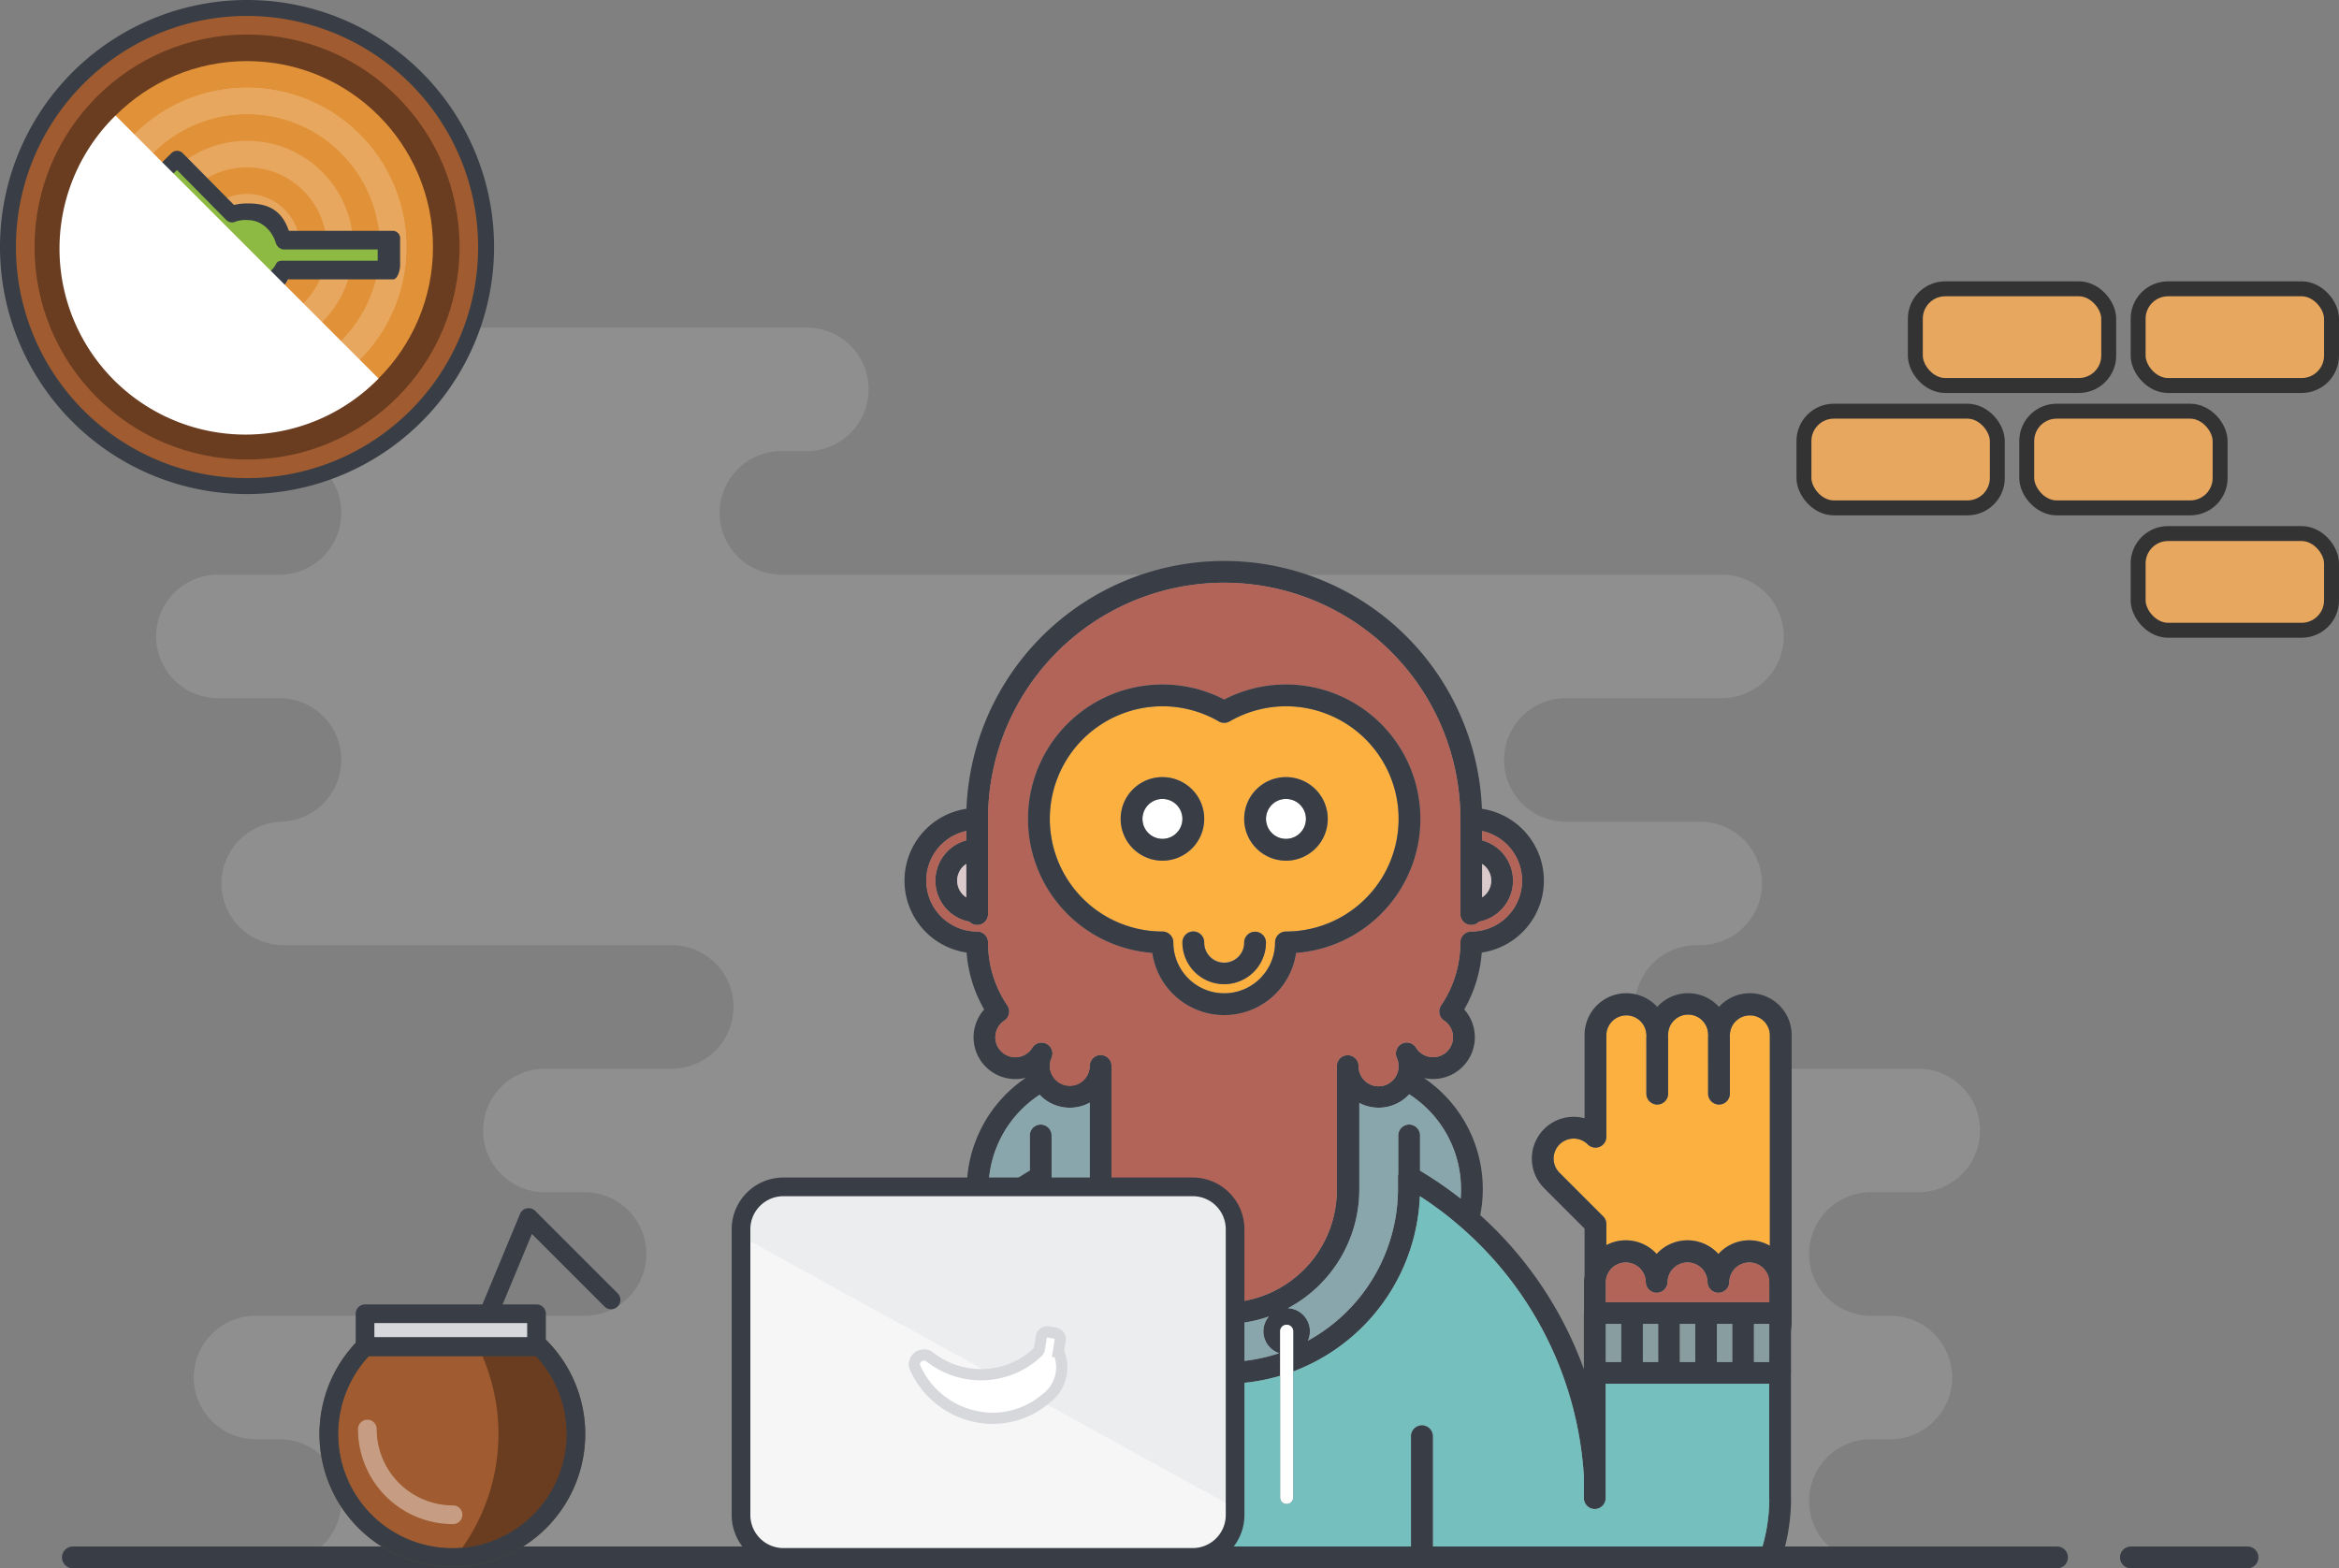 <svg xmlns="http://www.w3.org/2000/svg" viewBox="0 0 626.222 419.9">
  <rect x="0" y="0" width="626.222" height="419.9" fill="#808080" stroke="none"/>
  <defs>
    <style>
      .cls-1 {
        isolation: isolate;
      }

      .cls-2 {
        fill: #b3b3b3;
        opacity: 0.3;
      }

      .cls-3 {
        fill: #fcb040;
      }

      .cls-4 {
        fill: #393e46;
      }

      .cls-5 {
        fill: #88a6ac;
      }

      .cls-6 {
        fill: #b36458;
      }

      .cls-18, .cls-19, .cls-7 {
        fill: #fff;
      }

      .cls-8 {
        fill: #dbcacb;
      }

      .cls-9 {
        fill: #76bfbf;
      }

      .cls-10 {
        fill: #889da0;
      }

      .cls-11 {
        fill: #ebedef;
      }

      .cls-12 {
        fill: #f6f6f7;
      }

      .cls-13, .cls-20 {
        fill: #a05c30;
      }

      .cls-14 {
        fill: #6b3d20;
      }

      .cls-15 {
        fill: #e19137;
      }

      .cls-16, .cls-23 {
        fill: #e7a75f;
      }

      .cls-17 {
        fill: #8dba43;
      }

      .cls-18 {
        mix-blend-mode: soft-light;
      }

      .cls-19 {
        stroke: #d7d8dc;
        stroke-width: 3px;
      }

      .cls-19, .cls-23 {
        stroke-miterlimit: 10;
      }

      .cls-20 {
        stroke: #5d4d3e;
      }

      .cls-20, .cls-22 {
        stroke-linecap: round;
        stroke-linejoin: round;
        stroke-width: 5px;
      }

      .cls-21 {
        fill: #d7d8dc;
      }

      .cls-22 {
        fill: none;
        stroke: #c69d83;
      }

      .cls-23 {
        stroke: #333;
        stroke-width: 4px;
      }
    </style>
  </defs>
  <title>mono_001</title>
  <g class="cls-1">
    <g id="_002" data-name="002">
      <g>
        <path id="_Path_" data-name="&lt;Path&gt;" class="cls-2" d="M937,1021.762h12.692a16.535,16.535,0,1,0,0-33.071H890.33a16.535,16.535,0,0,1,0-33.071h.985a16.584,16.584,0,0,0,16.535-16.535h0a16.584,16.584,0,0,0-16.535-16.535H855.328a16.535,16.535,0,0,1,0-33.071h41.821a16.584,16.584,0,0,0,16.535-16.535h0a16.584,16.584,0,0,0-16.535-16.535H645.317a16.535,16.535,0,0,1,0-33.071h6.819a16.535,16.535,0,0,0,0-33.071H482.761a16.535,16.535,0,0,0,0,33.071h28.183a16.535,16.535,0,0,1,0,33.071H494.429a16.584,16.584,0,0,0-16.535,16.535h0a16.584,16.584,0,0,0,16.535,16.535h16.516a16.535,16.535,0,0,1,0,33.071h.985a16.584,16.584,0,0,0-16.535,16.535h0A16.584,16.584,0,0,0,511.93,955.62H615.95a16.535,16.535,0,0,1,0,33.071H581.973a16.535,16.535,0,0,0,0,33.071h10.642a16.535,16.535,0,0,1,0,33.071h-88.1a16.584,16.584,0,0,0-16.535,16.535h0a16.584,16.584,0,0,0,16.535,16.535h6.432a16.535,16.535,0,0,1,0,33.071H937a16.535,16.535,0,0,1,0-33.071h5.235a16.584,16.584,0,0,0,16.535-16.535h0a16.584,16.584,0,0,0-16.535-16.535H937a16.535,16.535,0,0,1,0-33.071Z" transform="translate(-436.106 -702.556)"/>
        <g id="_Group_" data-name="&lt;Group&gt;">
          <g id="_Group_2" data-name="&lt;Group&gt;">
            <path id="_Path_2" data-name="&lt;Path&gt;" class="cls-3" d="M865.328,1028.232a2.917,2.917,0,0,1,.854,2.062v5.633a11.151,11.151,0,0,1,13.466,2.37,11.169,11.169,0,0,1,16.535,0,11.146,11.146,0,0,1,13.773-2.2V979.666a5.351,5.351,0,0,0-10.7,0,1.529,1.529,0,0,0,0,.61v15.148a2.917,2.917,0,0,1-5.833,0V980.276a1.529,1.529,0,0,0,0-.61,5.351,5.351,0,1,0-10.7,0,1.529,1.529,0,0,0,0,.61v15.148a2.917,2.917,0,0,1-5.833,0V980.276a1.529,1.529,0,0,0,0-.61,5.351,5.351,0,0,0-10.7,0l0,19.966,0,7.276a2.916,2.916,0,0,1-4.979,2.063,5.351,5.351,0,1,0-7.567,7.568Z" transform="translate(-436.106 -702.556)"/>
            <path id="_Compound_Path_" data-name="&lt;Compound Path&gt;" class="cls-4" d="M667.761,1119.538V1103.7a96.276,96.276,0,0,1,44.1-80.856c0,.1.014.206.019.31.018.414.048.824.076,1.235.031.464.062.927.106,1.388.039.411.088.818.137,1.225.054.455.108.909.173,1.36.059.407.128.811.2,1.215.075.444.151.888.238,1.329.079.4.167.8.256,1.205.1.434.193.867.3,1.3.1.4.206.793.313,1.188.116.425.234.848.361,1.269.118.392.243.781.37,1.169.136.414.274.827.419,1.237.137.385.28.767.425,1.147.155.4.312.807.477,1.207q.233.566.479,1.124.26.591.532,1.175.259.552.53,1.1.286.576.586,1.143.285.539.581,1.069.312.559.638,1.108.309.523.629,1.038.338.543.69,1.075.333.506.676,1.005.363.525.74,1.039c.237.325.475.649.719.968.259.34.524.674.792,1.007.25.312.5.622.758.928.276.328.558.65.842.972.263.3.527.6.8.887.292.315.59.624.889.932.277.285.553.569.836.848.307.3.621.6.935.892.288.27.576.54.87.8.323.289.653.57.983.851.3.255.6.511.9.76.337.275.681.54,1.025.806.31.24.619.482.935.715.353.26.713.511,1.072.763.319.224.637.449.961.666.367.245.741.479,1.115.715.328.207.654.417.987.618.383.23.773.448,1.161.669.335.19.667.383,1.006.565.4.215.807.417,1.213.622.338.171.674.346,1.016.51.417.2.841.384,1.264.572.342.152.681.31,1.027.455.434.182.875.349,1.314.519.168.065.334.135.5.2V1059a1.75,1.75,0,0,1,3.5,0v11.907c.29.086.584.164.876.245.335.093.666.194,1,.281.508.13,1.023.241,1.537.356.321.072.638.153.961.219.569.116,1.145.211,1.721.308.274.046.544.1.819.145.725.111,1.457.2,2.191.279.131.014.261.036.392.05q1.3.132,2.624.2c.208.011.419.009.627.017.655.026,1.311.051,1.972.053h.125c.156,0,.309-.011.464-.012a52.045,52.045,0,0,0,14.291-2.13V1059a1.75,1.75,0,0,1,3.5,0v10.751a52.333,52.333,0,0,0,33.909-46.922c.282.183.569.359.849.545.458.3.915.608,1.367.92.766.526,1.52,1.067,2.269,1.615.371.272.749.534,1.117.811q1.534,1.155,3.017,2.372c.447.365.884.742,1.325,1.115a96.134,96.134,0,0,1,33.971,67.674v5.836a2.917,2.917,0,0,0,5.833,0v-30.671h43.773V1103.7a2.807,2.807,0,0,0,.023.353,46.447,46.447,0,0,1-2.767,15.49h6.163a52.329,52.329,0,0,0,2.439-15.819,2.751,2.751,0,0,0-.024-.362v-33.022c0-.068.021-.134.021-.2l0-11.251a16.9,16.9,0,0,0,.166-2.241V979.666a11.18,11.18,0,0,0-19.453-7.525,11.168,11.168,0,0,0-16.535,0,11.18,11.18,0,0,0-19.453,7.525v22.3a11.182,11.182,0,0,0-10.837,18.7l10.837,10.838v12.559a11.173,11.173,0,0,0-.153,1.76l0,7.94a2.87,2.87,0,0,0-.033.329v15.044a102.464,102.464,0,0,0-27.744-41.247,35.932,35.932,0,0,0-15.061-36.707,11.18,11.18,0,0,0,10.777-18.355,35.747,35.747,0,0,0,4.686-15.234,19.454,19.454,0,0,0,.049-38.49,69.058,69.058,0,0,0-138.01,0,19.454,19.454,0,0,0,.049,38.49A35.727,35.727,0,0,0,699.6,972.83,11.19,11.19,0,0,0,710.8,991.1a35.92,35.92,0,0,0-15.166,36.848,101.892,101.892,0,0,0-33.7,75.751v15.843Zm73.5-60.535a6.167,6.167,0,0,0,.55,2.531c-.521-.286-1.035-.584-1.544-.889-.084-.05-.171-.1-.255-.147-.565-.344-1.12-.7-1.669-1.071-.07-.047-.143-.09-.213-.137-.545-.368-1.078-.752-1.606-1.143-.07-.052-.143-.1-.213-.152q-.866-.648-1.7-1.337l-.052-.041q-1.705-1.408-3.27-2.971l-.027-.026q-.746-.746-1.456-1.527c-.027-.029-.055-.057-.082-.086q-.713-.784-1.388-1.6c-.023-.028-.048-.054-.071-.083a46.6,46.6,0,0,1-4.974-7.355l-.026-.045c-.335-.615-.653-1.24-.96-1.872-.021-.044-.045-.086-.066-.13-.3-.624-.585-1.258-.859-1.9-.023-.053-.049-.1-.071-.158-.265-.626-.512-1.26-.75-1.9-.026-.07-.056-.138-.082-.208-.2-.55-.384-1.108-.565-1.667-.053-.164-.114-.324-.166-.489-.179-.574-.338-1.157-.5-1.74-.042-.154-.091-.305-.131-.46-.162-.629-.3-1.266-.441-1.905-.024-.113-.055-.224-.078-.338-.135-.656-.249-1.319-.355-1.985-.016-.1-.038-.2-.053-.3-.074-.481-.126-.968-.185-1.453-.035-.29-.081-.577-.111-.868-.049-.483-.077-.972-.111-1.46-.021-.3-.053-.593-.068-.893q-.06-1.185-.061-2.385v-14.3a2.917,2.917,0,0,0-5.833,0v9.423a102.559,102.559,0,0,0-10.944,7.514q-.106-1.263-.106-2.536a30.147,30.147,0,0,1,13.68-25.237,11.157,11.157,0,0,0,13.427,2.1v23.242a36.016,36.016,0,0,0,19.175,31.805A6.213,6.213,0,0,0,741.257,1059Zm-24.085-71.046a5.307,5.307,0,0,1,.458-2.158,2.917,2.917,0,0,0-5.147-2.714,5.346,5.346,0,1,1-7.492-7.269,2.917,2.917,0,0,0,.805-4.067,30,30,0,0,1-5.159-16.872,2.916,2.916,0,0,0-2.917-2.917,13.615,13.615,0,0,1-2.917-26.915v2.511a11.173,11.173,0,0,0,.825,21.766,2.913,2.913,0,0,0,5.008-2.027v-25.49a63.224,63.224,0,1,1,126.449,0V947.3a2.913,2.913,0,0,0,5.008,2.027,11.173,11.173,0,0,0,.825-21.766v-2.511A13.615,13.615,0,0,1,830,951.961a2.916,2.916,0,0,0-2.917,2.917,30,30,0,0,1-5.154,16.866,2.918,2.918,0,0,0,.8,4.064,5.347,5.347,0,1,1-7.5,7.268,2.917,2.917,0,0,0-5.149,2.714,5.3,5.3,0,0,1,.459,2.158,5.351,5.351,0,1,1-10.7,0v-.01a2.917,2.917,0,0,0-5.833.01v33.071a30.154,30.154,0,1,1-60.307,0V987.96h0v0h0v0a2.917,2.917,0,1,0-5.834-.005c0,.023,0,.046,0,.069a5.352,5.352,0,0,1-10.7-.059ZM694.8,942.818a5.331,5.331,0,0,1,0-8.951Zm138.115-8.951a5.331,5.331,0,0,1,0,8.952Zm-68.883,133.362c-.438,0-.871-.021-1.307-.033-.358-.01-.718-.01-1.074-.028-.46-.023-.914-.068-1.37-.1-.327-.026-.657-.042-.983-.076-.461-.047-.916-.114-1.373-.175-.315-.042-.633-.073-.946-.121-.472-.072-.936-.165-1.4-.251-.292-.054-.588-.1-.878-.158-.491-.1-.976-.222-1.461-.338-.259-.062-.522-.115-.78-.181-.516-.133-1.024-.286-1.532-.436-.221-.065-.446-.122-.666-.19-.265-.083-.524-.179-.787-.267a6.152,6.152,0,0,0,2.795-9.79,35.688,35.688,0,0,0,7.932,1.741,36.21,36.21,0,0,0,3.853.209,35.815,35.815,0,0,0,11.768-1.986,6.152,6.152,0,0,0,2.75,9.821A46.2,46.2,0,0,1,764.036,1067.229Zm16.9-14.413a36.019,36.019,0,0,0,19.112-31.777V997.859a11.133,11.133,0,0,0,13.35-2.306,30.152,30.152,0,0,1,13.873,25.365q0,1.272-.1,2.536a102.685,102.685,0,0,0-10.867-7.466v-9.479a2.917,2.917,0,0,0-5.833,0v10.414a2.906,2.906,0,0,0-.077,1.015v2.886a46.44,46.44,0,0,1-24.114,40.688,6.183,6.183,0,0,0-5.339-8.7Zm72.705-43.844a5.358,5.358,0,0,1,7.567,0,2.916,2.916,0,0,0,4.979-2.063l0-7.276,0-19.966a5.351,5.351,0,0,1,10.7,0,1.529,1.529,0,0,1,0,.61v15.148a2.917,2.917,0,0,0,5.833,0V980.276a1.529,1.529,0,0,1,0-.61,5.351,5.351,0,1,1,10.7,0,1.529,1.529,0,0,1,0,.61v15.148a2.917,2.917,0,0,0,5.833,0V980.276a1.529,1.529,0,0,1,0-.61,5.351,5.351,0,0,1,10.7,0V1036.1a11.146,11.146,0,0,0-13.773,2.2,11.169,11.169,0,0,0-16.535,0,11.151,11.151,0,0,0-13.466-2.37v-5.633a2.917,2.917,0,0,0-.854-2.062l-11.692-11.692A5.358,5.358,0,0,1,853.636,1008.972Zm52.071,58.243v-10.177h4.082v10.177Zm-39.67,0v-10.177h4.087v10.177Zm14-10.177v10.177h-4.083v-10.177Zm5.833,0h4.083v10.177h-4.083Zm9.917,0h4.083v10.177h-4.083Zm-29.761-11.215a5.351,5.351,0,0,1,10.7,0,2.917,2.917,0,0,0,5.833,0,5.351,5.351,0,0,1,10.7,0,2.917,2.917,0,0,0,5.833,0,5.351,5.351,0,0,1,10.7,0v5.382H866.027l0-5.381Z" transform="translate(-436.106 -702.556)"/>
            <path id="_Path_3" data-name="&lt;Path&gt;" class="cls-5" d="M727.874,1021.019V997.777a11.157,11.157,0,0,1-13.427-2.1,30.147,30.147,0,0,0-13.68,25.237q0,1.272.106,2.536a102.559,102.559,0,0,1,10.944-7.514v-9.423a2.917,2.917,0,0,1,5.833,0v14.3q0,1.2.061,2.385c.015.3.047.595.068.893.034.487.062.977.111,1.46.03.292.075.578.111.868.059.485.112.973.185,1.453.015.1.037.2.053.3.106.666.221,1.329.355,1.985.023.114.054.225.078.338.136.639.279,1.276.441,1.905.04.155.089.306.131.46.157.583.316,1.166.5,1.74.051.165.113.325.166.489.181.559.364,1.118.565,1.667.026.07.056.138.082.208.238.639.485,1.274.75,1.9.023.053.049.1.071.158.274.639.558,1.273.859,1.9.021.044.045.086.066.13.307.631.625,1.257.96,1.872l.026.045a46.6,46.6,0,0,0,4.974,7.355c.023.028.048.055.071.083q.677.816,1.388,1.6c.027.029.055.057.082.086q.712.779,1.456,1.527l.027.026q1.563,1.561,3.27,2.971l.052.041q.834.687,1.7,1.337c.07.052.143.1.213.152.528.391,1.061.775,1.606,1.143.07.047.143.09.213.137.549.367,1.1.727,1.669,1.071.084.051.171.1.255.147.509.305,1.023.6,1.544.889a6.174,6.174,0,0,1,5.242-8.711A36.016,36.016,0,0,1,727.874,1021.019Z" transform="translate(-436.106 -702.556)"/>
            <path id="_Path_4" data-name="&lt;Path&gt;" class="cls-5" d="M774.36,1059a6.163,6.163,0,0,1,1.463-3.96,35.815,35.815,0,0,1-11.768,1.986,36.21,36.21,0,0,1-3.853-.209,35.688,35.688,0,0,1-7.932-1.741,6.152,6.152,0,0,1-2.795,9.79c.263.087.522.184.787.267.22.069.445.125.666.19.509.15,1.017.3,1.532.436.258.067.521.119.78.181.486.116.97.237,1.461.338.29.06.586.1.878.158.467.087.932.179,1.4.251.313.048.631.079.946.121.457.061.912.128,1.373.175.325.033.655.049.983.076.456.037.91.081,1.37.1.356.018.716.018,1.074.028.435.012.868.033,1.307.033a46.2,46.2,0,0,0,14.538-2.364A6.212,6.212,0,0,1,774.36,1059Z" transform="translate(-436.106 -702.556)"/>
            <path id="_Path_5" data-name="&lt;Path&gt;" class="cls-5" d="M810.384,1020.823v-2.886a2.906,2.906,0,0,1,.077-1.015v-10.414a2.917,2.917,0,0,1,5.833,0v9.479a102.685,102.685,0,0,1,10.867,7.466q.1-1.262.1-2.536a30.152,30.152,0,0,0-13.873-25.365,11.133,11.133,0,0,1-13.35,2.306v23.179a36.019,36.019,0,0,1-19.112,31.777,6.183,6.183,0,0,1,5.339,8.7A46.44,46.44,0,0,0,810.384,1020.823Z" transform="translate(-436.106 -702.556)"/>
            <path id="_Compound_Path_2" data-name="&lt;Compound Path&gt;" class="cls-6" d="M722.523,993.309a5.358,5.358,0,0,0,5.351-5.292c0-.023,0-.046,0-.069a2.917,2.917,0,1,1,5.834.005v0h0v0h0v33.054a30.154,30.154,0,1,0,60.307,0V987.948a2.917,2.917,0,0,1,5.833-.01v.01a5.351,5.351,0,1,0,10.7,0,5.3,5.3,0,0,0-.459-2.158,2.917,2.917,0,0,1,5.149-2.714,5.346,5.346,0,1,0,7.5-7.268,2.918,2.918,0,0,1-.8-4.064,30,30,0,0,0,5.154-16.866A2.916,2.916,0,0,1,830,951.961a13.615,13.615,0,0,0,2.917-26.915v2.511a11.173,11.173,0,0,1-.825,21.766,2.913,2.913,0,0,1-5.008-2.027v-25.49a63.224,63.224,0,1,0-126.449,0V947.3a2.913,2.913,0,0,1-5.008,2.027,11.173,11.173,0,0,1-.825-21.766v-2.511a13.615,13.615,0,0,0,2.917,26.915,2.916,2.916,0,0,1,2.917,2.917A30,30,0,0,0,705.8,971.75a2.917,2.917,0,0,1-.805,4.067,5.347,5.347,0,1,0,7.492,7.269,2.917,2.917,0,0,1,5.147,2.714,5.344,5.344,0,0,0,4.893,7.509Zm-11.185-71.5a35.983,35.983,0,0,1,52.523-31.96,35.986,35.986,0,1,1,19.249,67.846,19.454,19.454,0,0,1-38.5,0A36.037,36.037,0,0,1,711.338,921.807Z" transform="translate(-436.106 -702.556)"/>
            <path id="_Compound_Path_3" data-name="&lt;Compound Path&gt;" class="cls-3" d="M747.326,951.961a2.916,2.916,0,0,1,2.917,2.917,13.619,13.619,0,1,0,27.238,0,2.916,2.916,0,0,1,2.917-2.917A30.154,30.154,0,1,0,765.322,895.7a2.916,2.916,0,0,1-2.921,0,30.152,30.152,0,1,0-15.075,56.264ZM780.4,910.623a11.184,11.184,0,1,1-11.185,11.184A11.2,11.2,0,0,1,780.4,910.623Zm-16.535,49.606a5.357,5.357,0,0,0,5.35-5.351,2.917,2.917,0,0,1,5.833,0,11.184,11.184,0,1,1-22.368,0,2.917,2.917,0,1,1,5.833,0A5.357,5.357,0,0,0,763.862,960.228Zm-16.536-49.606a11.184,11.184,0,1,1-11.185,11.184A11.2,11.2,0,0,1,747.326,910.623Z" transform="translate(-436.106 -702.556)"/>
            <path id="_Compound_Path_4" data-name="&lt;Compound Path&gt;" class="cls-4" d="M744.612,957.693a19.454,19.454,0,0,0,38.5,0,35.987,35.987,0,1,0-19.249-67.846,35.987,35.987,0,1,0-19.25,67.846Zm2.714-66.04A30.133,30.133,0,0,1,762.4,895.7a2.916,2.916,0,0,0,2.921,0A30.152,30.152,0,1,1,780.4,951.961a2.916,2.916,0,0,0-2.917,2.917,13.619,13.619,0,1,1-27.238,0,2.916,2.916,0,0,0-2.917-2.917,30.154,30.154,0,1,1,0-60.308Z" transform="translate(-436.106 -702.556)"/>
            <path id="_Path_6" data-name="&lt;Path&gt;" class="cls-4" d="M755.594,951.961a2.916,2.916,0,0,0-2.917,2.917,11.184,11.184,0,1,0,22.368,0,2.917,2.917,0,0,0-5.833,0,5.351,5.351,0,1,1-10.7,0A2.916,2.916,0,0,0,755.594,951.961Z" transform="translate(-436.106 -702.556)"/>
            <circle id="_Path_7" data-name="&lt;Path&gt;" class="cls-7" cx="344.29" cy="219.251" r="5.351"/>
            <path id="_Compound_Path_5" data-name="&lt;Compound Path&gt;" class="cls-4" d="M780.4,932.992a11.184,11.184,0,1,0-11.185-11.185A11.2,11.2,0,0,0,780.4,932.992Zm0-16.535a5.351,5.351,0,1,1-5.351,5.351A5.357,5.357,0,0,1,780.4,916.456Z" transform="translate(-436.106 -702.556)"/>
            <circle id="_Path_8" data-name="&lt;Path&gt;" class="cls-7" cx="311.22" cy="219.251" r="5.351"/>
            <path id="_Compound_Path_6" data-name="&lt;Compound Path&gt;" class="cls-4" d="M747.326,932.992a11.184,11.184,0,1,0-11.185-11.185A11.2,11.2,0,0,0,747.326,932.992Zm0-16.535a5.351,5.351,0,1,1-5.351,5.351A5.357,5.357,0,0,1,747.326,916.456Z" transform="translate(-436.106 -702.556)"/>
            <path id="_Path_9" data-name="&lt;Path&gt;" class="cls-8" d="M835.353,938.342a5.343,5.343,0,0,0-2.435-4.476v8.952A5.344,5.344,0,0,0,835.353,938.342Z" transform="translate(-436.106 -702.556)"/>
            <path id="_Path_10" data-name="&lt;Path&gt;" class="cls-8" d="M692.369,938.342a5.344,5.344,0,0,0,2.435,4.476v-8.951A5.343,5.343,0,0,0,692.369,938.342Z" transform="translate(-436.106 -702.556)"/>
            <path id="_Path_11" data-name="&lt;Path&gt;" class="cls-4" d="M713.889,1087.16a2.917,2.917,0,1,0-5.833,0v32.379h5.833Z" transform="translate(-436.106 -702.556)"/>
            <path id="_Path_12" data-name="&lt;Path&gt;" class="cls-7" d="M778.834,1103.483a1.75,1.75,0,0,0,3.5,0V1059a1.75,1.75,0,0,0-3.5,0v44.479Z" transform="translate(-436.106 -702.556)"/>
            <path id="_Path_13" data-name="&lt;Path&gt;" class="cls-7" d="M745.731,1103.483a1.75,1.75,0,0,0,3.5,0V1059a1.75,1.75,0,0,0-3.5,0v44.479Z" transform="translate(-436.106 -702.556)"/>
            <path id="_Path_14" data-name="&lt;Path&gt;" class="cls-9" d="M909.766,1103.7v-30.647H865.993v30.671a2.917,2.917,0,0,1-5.833,0v-5.836a96.134,96.134,0,0,0-33.971-67.674c-.44-.373-.878-.75-1.325-1.115q-1.486-1.213-3.017-2.372c-.368-.277-.746-.539-1.117-.811-.749-.548-1.5-1.089-2.269-1.615-.453-.311-.91-.616-1.367-.92-.28-.186-.567-.362-.849-.545a52.333,52.333,0,0,1-33.909,46.922v33.728a1.75,1.75,0,0,1-3.5,0V1070.92a52.045,52.045,0,0,1-14.291,2.13c-.155,0-.309.012-.464.012h-.125c-.661,0-1.317-.027-1.972-.053-.208-.008-.419-.006-.627-.017q-1.321-.068-2.624-.2c-.132-.013-.261-.035-.392-.05-.734-.08-1.466-.169-2.191-.279-.275-.042-.545-.1-.819-.145-.575-.1-1.152-.192-1.721-.308-.323-.066-.64-.147-.961-.219-.514-.115-1.029-.226-1.537-.356-.337-.086-.669-.188-1-.281-.292-.081-.586-.159-.876-.245v32.571a1.75,1.75,0,0,1-3.5,0v-33.746c-.169-.064-.335-.134-.5-.2-.439-.17-.881-.337-1.314-.519-.346-.145-.685-.3-1.027-.455-.423-.188-.847-.373-1.264-.572-.343-.164-.678-.339-1.016-.51-.406-.2-.813-.407-1.213-.622-.339-.182-.671-.376-1.006-.565-.389-.22-.779-.439-1.161-.669-.333-.2-.659-.41-.987-.618-.373-.236-.748-.47-1.115-.715-.324-.217-.642-.442-.961-.666-.359-.252-.719-.5-1.072-.763-.316-.233-.624-.475-.935-.715-.344-.266-.688-.532-1.025-.806-.305-.249-.6-.5-.9-.76-.33-.281-.66-.562-.983-.851-.294-.264-.582-.534-.87-.8-.314-.295-.628-.59-.935-.892-.283-.278-.559-.563-.836-.848-.3-.308-.6-.617-.889-.932-.27-.292-.534-.589-.8-.887-.284-.321-.566-.644-.842-.972-.257-.306-.508-.616-.758-.928-.267-.333-.532-.667-.792-1.007-.244-.32-.482-.643-.719-.968q-.375-.516-.74-1.039-.344-.5-.676-1.005-.351-.534-.69-1.075-.321-.515-.629-1.038-.325-.55-.638-1.108-.3-.531-.581-1.069-.3-.567-.586-1.143-.271-.545-.53-1.1-.274-.584-.532-1.175-.245-.559-.479-1.124c-.164-.4-.322-.8-.477-1.207-.145-.381-.288-.762-.425-1.147-.146-.41-.284-.823-.419-1.237-.127-.388-.252-.777-.37-1.169-.127-.42-.245-.844-.361-1.269-.108-.394-.215-.789-.313-1.188-.107-.43-.2-.863-.3-1.3-.089-.4-.177-.8-.256-1.205-.087-.44-.163-.884-.238-1.329-.069-.4-.137-.808-.2-1.215-.065-.451-.119-.905-.173-1.36-.048-.408-.1-.815-.137-1.225-.044-.46-.074-.924-.106-1.388-.028-.411-.058-.821-.076-1.235,0-.1-.015-.206-.019-.31a96.276,96.276,0,0,0-44.1,80.856v15.843h40.3V1087.16a2.917,2.917,0,1,1,5.833,0v32.379h99.993V1087.16a2.917,2.917,0,1,1,5.833,0v32.379h87.307a46.447,46.447,0,0,0,2.767-15.49A2.807,2.807,0,0,1,909.766,1103.7Z" transform="translate(-436.106 -702.556)"/>
            <path id="_Path_15" data-name="&lt;Path&gt;" class="cls-4" d="M819.715,1103.707V1087.16a2.917,2.917,0,1,0-5.833,0v32.379h5.833Z" transform="translate(-436.106 -702.556)"/>
            <rect id="_Path_16" data-name="&lt;Path&gt;" class="cls-10" x="449.768" y="354.481" width="4.083" height="10.177"/>
            <rect id="_Path_17" data-name="&lt;Path&gt;" class="cls-10" x="429.931" y="354.481" width="4.087" height="10.177"/>
            <rect id="_Path_18" data-name="&lt;Path&gt;" class="cls-10" x="439.851" y="354.481" width="4.083" height="10.177"/>
            <rect id="_Path_19" data-name="&lt;Path&gt;" class="cls-10" x="459.685" y="354.481" width="4.083" height="10.177"/>
            <rect id="_Path_20" data-name="&lt;Path&gt;" class="cls-10" x="469.601" y="354.481" width="4.082" height="10.177"/>
            <path id="_Path_21" data-name="&lt;Path&gt;" class="cls-6" d="M866.027,1051.2H909.8v-5.382a5.351,5.351,0,0,0-10.7,0,2.917,2.917,0,0,1-5.833,0,5.351,5.351,0,0,0-10.7,0,2.917,2.917,0,0,1-5.833,0,5.351,5.351,0,0,0-10.7,0h0Z" transform="translate(-436.106 -702.556)"/>
          </g>
          <path id="_Path_22" data-name="&lt;Path&gt;" class="cls-4" d="M986.785,1122.455H455.668a2.917,2.917,0,1,1,0-5.833H986.785a2.917,2.917,0,1,1,0,5.833Z" transform="translate(-436.106 -702.556)"/>
          <rect id="_Path_23" data-name="&lt;Path&gt;" class="cls-11" x="198.39" y="317.771" width="132.282" height="99.212" rx="11.339" ry="11.339"/>
          <path id="_Path_24" data-name="&lt;Path&gt;" class="cls-12" d="M766.779,1106.31a13.228,13.228,0,0,1-13.228,13.228H647.725A13.228,13.228,0,0,1,634.5,1106.31v-72.755" transform="translate(-436.106 -702.556)"/>
          <g id="_Group_3" data-name="&lt;Group&gt;">
            <g id="_Group_4" data-name="&lt;Group&gt;">
              <g id="_Group_5" data-name="&lt;Group&gt;">
                <circle id="_Path_25" data-name="&lt;Path&gt;" class="cls-13" cx="66.141" cy="66.141" r="64.007"/>
                <path id="_Compound_Path_7" data-name="&lt;Compound Path&gt;" class="cls-4" d="M502.247,834.838A66.141,66.141,0,1,1,568.388,768.7,66.215,66.215,0,0,1,502.247,834.838Zm0-128.015A61.874,61.874,0,1,0,564.121,768.7,61.943,61.943,0,0,0,502.247,706.823Z" transform="translate(-436.106 -702.556)"/>
              </g>
              <circle id="_Path_26" data-name="&lt;Path&gt;" class="cls-14" cx="66.141" cy="66.141" r="56.896"/>
              <circle id="_Path_27" data-name="&lt;Path&gt;" class="cls-15" cx="66.141" cy="66.141" r="49.784"/>
              <circle id="_Path_28" data-name="&lt;Path&gt;" class="cls-16" cx="66.141" cy="66.141" r="42.672"/>
              <circle id="_Path_29" data-name="&lt;Path&gt;" class="cls-16" cx="66.141" cy="66.141" r="42.672"/>
              <circle id="_Path_30" data-name="&lt;Path&gt;" class="cls-15" cx="66.141" cy="66.141" r="35.56"/>
              <circle id="_Path_31" data-name="&lt;Path&gt;" class="cls-16" cx="66.141" cy="66.141" r="28.448"/>
              <circle id="_Path_32" data-name="&lt;Path&gt;" class="cls-15" cx="66.141" cy="66.141" r="21.336"/>
              <circle id="_Path_33" data-name="&lt;Path&gt;" class="cls-16" cx="66.141" cy="66.141" r="14.224"/>
              <g id="_Group_6" data-name="&lt;Group&gt;">
                <g id="_Group_7" data-name="&lt;Group&gt;">
                  <path id="_Path_34" data-name="&lt;Path&gt;" class="cls-17" d="M502.567,759.594c-1.571,0-3.054-.142-4.374.51l-14.685-14.948-4.548,4.413L493.648,764.2a9.724,9.724,0,0,0-1.025,4.342c0,5.49,4.45,12.247,9.944,12.247a13.151,13.151,0,0,0,9.4-4.423h27.257v-9H511.969C510.627,761.362,506.93,759.594,502.567,759.594Z" transform="translate(-436.106 -702.556)"/>
                  <path id="_Compound_Path_8" data-name="&lt;Compound Path&gt;" class="cls-4" d="M502.567,782.345c-6.434,0-12.078-6.483-12.078-13.433a12.952,12.952,0,0,1,.643-4.043l-13.681-13.743a2.244,2.244,0,0,1-.626-1.567,2.187,2.187,0,0,1,.639-1.538l4.549-4.475a2.131,2.131,0,0,1,3.011.016l13.725,13.875a14.955,14.955,0,0,1,3.817-.408c4.673,0,8.873,1.332,10.871,7.332h27.925a1.98,1.98,0,0,1,1.863,2.2v7.112c0,1.178-.685,3.687-1.863,3.687H513.207C511.208,781.362,507.221,782.345,502.567,782.345Zm-20.575-32.814,13.163,13.129a2.131,2.131,0,0,1,.407,2.452,7.678,7.678,0,0,0-.806,3.412c0,4.594,3.723,8.777,7.811,8.777,3.464,0,6.435-1.928,7.473-4.127.351-.747,1.1-.814,1.929-.814h25.257v-3H511.969a2.474,2.474,0,0,1-2.035-1.826c-1.106-3.514-4.066-6.041-7.368-6.041a8,8,0,0,0-3.428.406,2.146,2.146,0,0,1-2.463-.454l-13.19-13.358Z" transform="translate(-436.106 -702.556)"/>
                </g>
              </g>
              <path id="_Path_35" data-name="&lt;Path&gt;" class="cls-18" d="M537.449,803.9a49.784,49.784,0,1,1-70.4-70.4" transform="translate(-436.106 -702.556)"/>
            </g>
          </g>
          <g id="_Group_8" data-name="&lt;Group&gt;">
            <path id="_Compound_Path_9" data-name="&lt;Compound Path&gt;" class="cls-19" d="M718.32,1074.838a10.36,10.36,0,0,1-2.3,2.266,21.9,21.9,0,0,1-14.371,5.184,22.878,22.878,0,0,1-20.2-12.824c-.147-.3-.282-.613-.416-.923a.7.7,0,0,1-.048-.159,1.581,1.581,0,0,1-.078-.437,2.569,2.569,0,0,1,3.831-2.281c.284.209.457.343.633.473a22.374,22.374,0,0,0,13.268,4.489c.558,0,1.106-.028,1.654-.063A21.816,21.816,0,0,0,714,1064.5a1.291,1.291,0,0,0,.366-.722l.532-3.28a1.6,1.6,0,0,1,1.884-1.327l1.82.325a1.674,1.674,0,0,1,1.358,1.906l-.488,3.008a10.559,10.559,0,0,1,.89,4.149A10.346,10.346,0,0,1,718.32,1074.838Z" transform="translate(-436.106 -702.556)"/>
          </g>
          <path id="_Compound_Path_10" data-name="&lt;Compound Path&gt;" class="cls-4" d="M755.44,1122.038h-109.6A13.854,13.854,0,0,1,632,1108.2v-76.534a13.854,13.854,0,0,1,13.838-13.839h109.6a13.854,13.854,0,0,1,13.839,13.839V1108.2A13.854,13.854,0,0,1,755.44,1122.038Zm-109.6-99.211a8.849,8.849,0,0,0-8.838,8.839V1108.2a8.848,8.848,0,0,0,8.838,8.838h109.6a8.848,8.848,0,0,0,8.839-8.838v-76.534a8.849,8.849,0,0,0-8.839-8.839Z" transform="translate(-436.106 -702.556)"/>
          <g id="_Group_9" data-name="&lt;Group&gt;">
            <path id="_Path_36" data-name="&lt;Path&gt;" class="cls-4" d="M556.79,1081.2a2.5,2.5,0,0,1-2.308-3.46l20.851-50.167a2.5,2.5,0,0,1,4.076-.808l22.037,22.037a2.5,2.5,0,1,1-3.535,3.535l-19.4-19.395L559.1,1079.658A2.5,2.5,0,0,1,556.79,1081.2Z" transform="translate(-436.106 -702.556)"/>
            <path id="_Path_37" data-name="&lt;Path&gt;" class="cls-20" d="M580.6,1063.119a33.071,33.071,0,1,1-46.769,0Z" transform="translate(-436.106 -702.556)"/>
            <path id="_Path_38" data-name="&lt;Path&gt;" class="cls-14" d="M580.6,1063.119H564.087a52.691,52.691,0,0,1-6.2,56.439,33.061,33.061,0,0,0,22.721-56.439Z" transform="translate(-436.106 -702.556)"/>
            <g id="_Group_10" data-name="&lt;Group&gt;">
              <rect id="_Path_39" data-name="&lt;Path&gt;" class="cls-21" x="97.729" y="351.749" width="45.912" height="8.814"/>
              <path id="_Compound_Path_11" data-name="&lt;Compound Path&gt;" class="cls-4" d="M579.747,1065.619H533.835a2.5,2.5,0,0,1-2.5-2.5V1054.3a2.5,2.5,0,0,1,2.5-2.5h45.912a2.5,2.5,0,0,1,2.5,2.5v8.814A2.5,2.5,0,0,1,579.747,1065.619Zm-43.412-5h40.912V1056.8H536.335Z" transform="translate(-436.106 -702.556)"/>
            </g>
            <path id="_Path_40" data-name="&lt;Path&gt;" class="cls-22" d="M557.4,1108.119a22.931,22.931,0,0,1-22.944-22.944" transform="translate(-436.106 -702.556)"/>
            <path id="_Compound_Path_12" data-name="&lt;Compound Path&gt;" class="cls-4" d="M557.219,1122.057a35.554,35.554,0,0,1-25.152-60.706,2.5,2.5,0,0,1,1.768-.732H580.6a2.5,2.5,0,0,1,1.768.732,35.554,35.554,0,0,1-25.152,60.706Zm-22.325-56.438a30.571,30.571,0,1,0,44.651,0Z" transform="translate(-436.106 -702.556)"/>
          </g>
          <path id="_Path_41" data-name="&lt;Path&gt;" class="cls-4" d="M1037.785,1122.455h-31.117a2.917,2.917,0,1,1,0-5.833h31.117a2.917,2.917,0,1,1,0,5.833Z" transform="translate(-436.106 -702.556)"/>
        </g>
      </g>
      <g>
        <g>
          <rect class="cls-23" x="572.446" y="77.328" width="51.775" height="25.888" rx="8" ry="8"/>
          <rect class="cls-23" x="512.795" y="77.328" width="51.775" height="25.888" rx="8" ry="8"/>
        </g>
        <rect class="cls-23" x="572.446" y="142.857" width="51.775" height="25.888" rx="8" ry="8"/>
        <g>
          <rect class="cls-23" x="542.62" y="110.093" width="51.775" height="25.888" rx="8" ry="8"/>
          <rect class="cls-23" x="482.969" y="110.093" width="51.775" height="25.888" rx="8" ry="8"/>
        </g>
      </g>
    </g>
  </g>
</svg>
